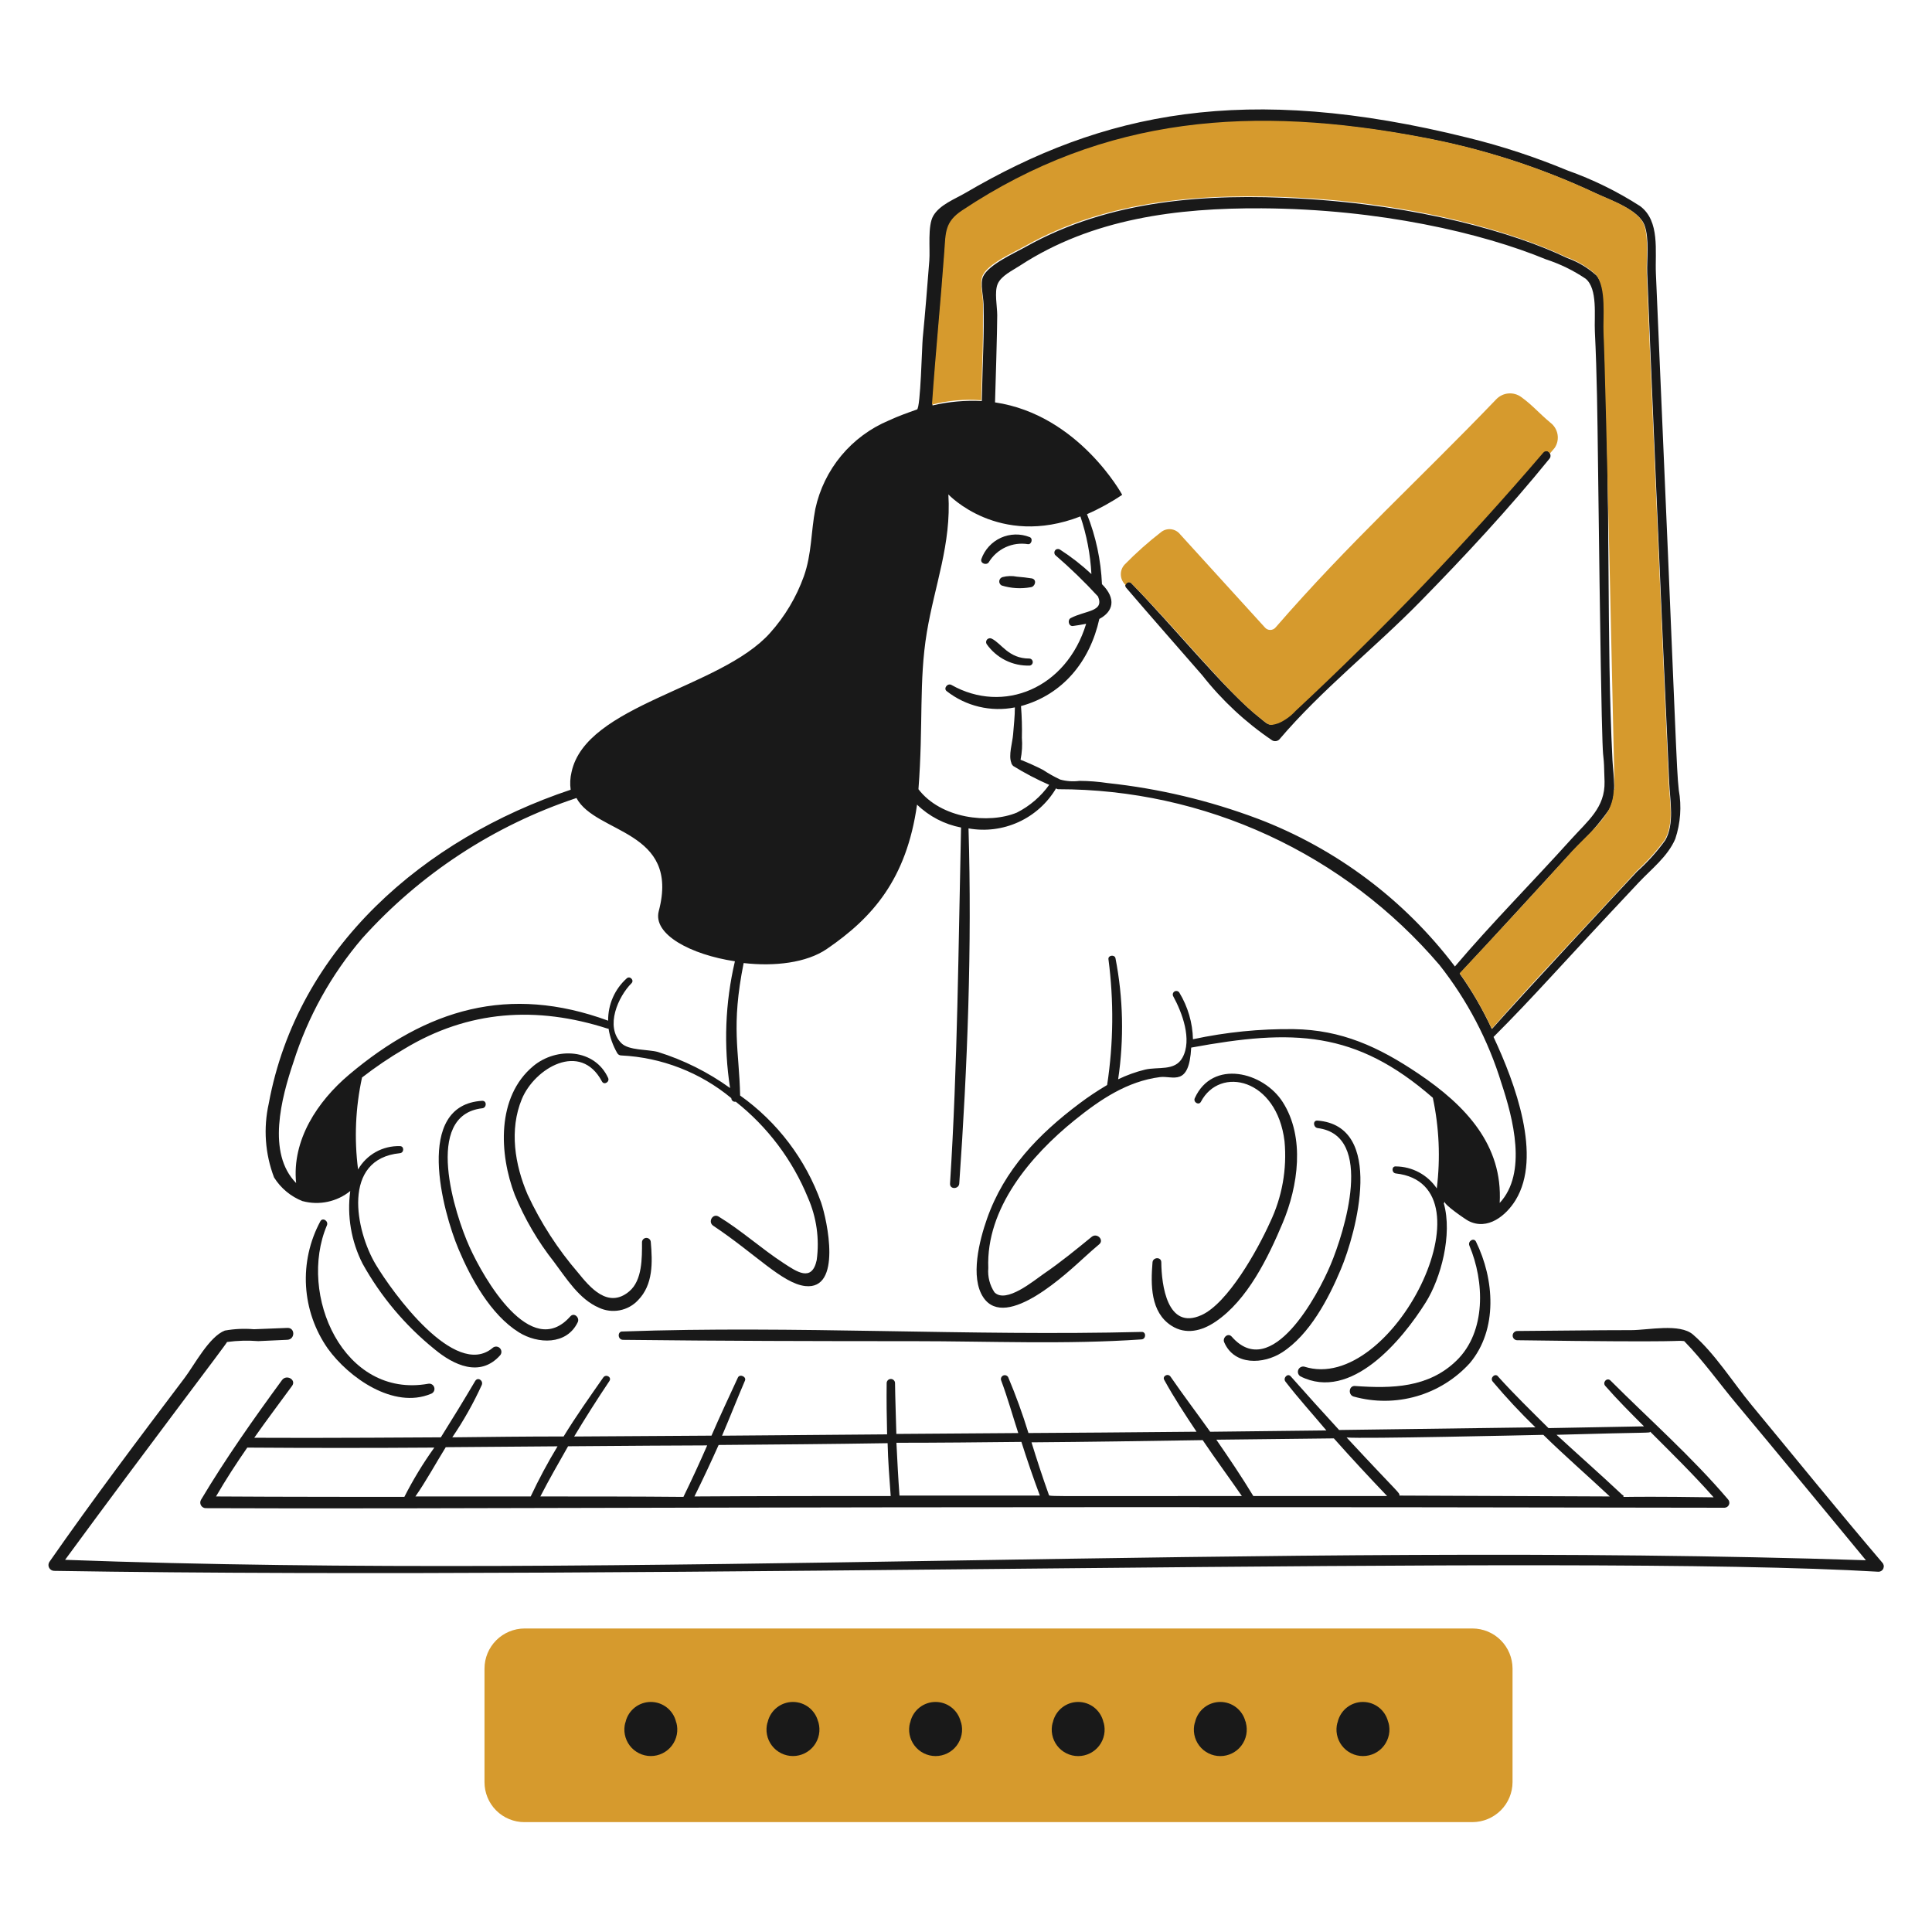 <svg fill="none" height="80" viewBox="0 0 80 80" width="80" xmlns="http://www.w3.org/2000/svg"><path d="m21.72 75.45h39.253c.439-.002.86-.177 1.171-.487.311-.311.486-.732.487-1.171v-4.702c-.002-.439-.177-.86-.487-1.171-.311-.311-.732-.486-1.171-.487h-39.253c-.439.002-.86.177-1.171.487-.311.311-.486.732-.487 1.171v4.702c-.001.218.042.434.125.636.083.202.205.385.359.539.154.154.337.276.539.359.202.083.417.126.635.125z" fill="#d69a2d"/><path d="m42.111 23.879c-.199-.04-.404-.034-.6.018-.036.011-.067.032-.091.06-.024.029-.039.064-.043.101s.003.074.021.107c.017.033.044.06.077.078.389.121.802.146 1.203.073.182-.018.273-.31.054-.364-.206-.033-.413-.057-.621-.073z" fill="#191919"/><path d="m40.944 23.28c.165-.272.408-.488.697-.621.289-.133.611-.177.925-.126.146.019.218-.234.073-.292-.191-.076-.396-.113-.601-.108-.206.005-.408.051-.595.136-.187.085-.355.207-.494.359-.139.152-.246.33-.314.524-.052.181.216.27.31.128z" fill="#191919"/><path d="m42.621 27.269c-.859 0-1.144-.618-1.549-.82-.03-.018-.066-.025-.101-.02-.035.004-.067.021-.092.045s-.041.057-.046.092c-.005.035.002.07.02.101.2.286.468.518.78.674.312.156.658.231 1.007.219.036-.005.069-.024.092-.053s.035-.065.032-.102c-.003-.037-.019-.071-.045-.096-.027-.025-.062-.04-.099-.04z" fill="#191919"/><path d="m24.926 44.781c.088.166.33.017.255-.146-.552-1.208-2.133-1.294-3.098-.492-1.532 1.274-1.417 3.643-.765 5.34.411.994.956 1.926 1.622 2.77.508.676 1.04 1.544 1.858 1.895.268.127.57.165.862.109.291-.056.558-.202.76-.419.631-.644.6-1.567.528-2.406-.002-.047-.022-.091-.056-.123-.034-.032-.079-.05-.126-.05s-.092.018-.126.05c-.034.032-.054.077-.056.123 0 .656.016 1.582-.528 2.04-.88.742-1.64-.182-2.114-.766-.845-.98-1.55-2.071-2.096-3.244-.531-1.238-.763-2.685-.237-3.954.531-1.281 2.427-2.405 3.316-.728z" fill="#191919"/><path d="m19.97 45.892c.182-.021.2-.31 0-.31-2.843.164-1.636 4.591-.984 6.141.513 1.22 1.331 2.714 2.496 3.444.784.491 1.986.538 2.442-.419.088-.184-.147-.42-.31-.237-1.636 1.846-3.589-1.586-4.173-2.88-.601-1.33-1.935-5.461.529-5.74z" fill="#191919"/><path d="m13.263 50.575c-.441.82-.646 1.747-.591 2.677.055.93.367 1.826.901 2.589.869 1.207 2.723 2.516 4.264 1.877.053-.017.098-.053.126-.102.027-.049.035-.106.02-.16s-.049-.101-.096-.13c-.048-.029-.105-.039-.159-.027-3.504.622-5.408-3.692-4.191-6.56.076-.18-.182-.346-.274-.164z" fill="#191919"/><path d="m12.535 49.737c.338.09.692.099 1.034.026.342-.073.662-.225.934-.445-.139 1.031.039 2.08.51 3.007.754 1.358 1.762 2.558 2.97 3.535.804.671 1.891 1.181 2.715.273.041-.041.064-.097.064-.155 0-.058-.023-.114-.064-.155-.041-.041-.097-.064-.155-.064-.058 0-.114.023-.155.064-1.56 1.284-4.155-2.333-4.829-3.462-.84-1.402-1.421-4.371 1-4.61.182-.018.182-.296 0-.292-.349-.011-.695.073-1.0.243-.305.17-.558.42-.732.723-.164-1.27-.108-2.558.164-3.808.557-.432 1.141-.828 1.75-1.184 2.658-1.607 5.485-1.786 8.419-.84h.038c.058.359.182.705.364 1.02.017.028.041.051.07.067.029.016.061.024.094.024 1.67.081 3.268.701 4.556 1.768-0.0.022.005.045.015.065.01.02.024.038.041.052.018.014.038.024.06.029s.045.005.067 0c1.321 1.045 2.35 2.413 2.988 3.972.358.812.485 1.708.365 2.588-.2.93-.838.472-1.367.128-.928-.604-1.754-1.36-2.697-1.932-.238-.144-.458.223-.218.383 1.737 1.158 2.87 2.392 3.808 2.496 1.53.17.91-2.715.656-3.462-.638-1.784-1.808-3.33-3.353-4.428-.038-1.866-.386-2.829.146-5.485 1.276.146 2.6-.006 3.444-.583 1.886-1.29 3.298-2.88 3.736-5.977.502.487 1.135.816 1.822.948-.11 4.92-.144 9.843-.456 14.742-.016.255.366.237.382 0 .343-4.88.529-9.822.383-14.706.701.126 1.424.034 2.072-.262s1.19-.783 1.554-1.396c.025.023.057.036.091.036 3-.001 5.964.649 8.688 1.905 2.724 1.256 5.144 3.087 7.093 5.368 1.153 1.46 2.025 3.123 2.57 4.902.484 1.46 1.075 3.718-.073 4.957.133-2.389-1.393-4.028-3.371-5.358-1.644-1.106-3.171-1.809-5.157-1.84-1.402-.017-2.802.124-4.173.419-.016-.682-.211-1.348-.565-1.932-.02-.032-.052-.054-.089-.063-.037-.009-.075-.004-.108.015-.033.019-.057.049-.068.086-.011.036-.007.075.01.109.368.672.8 1.802.383 2.551-.312.563-1.002.363-1.549.492-.384.094-.756.229-1.112.4.248-1.665.211-3.359-.11-5.011-.034-.165-.31-.128-.292.036.227 1.731.209 3.486-.054 5.212-.397.234-.78.489-1.148.766-1.696 1.274-3.111 2.735-3.827 4.774-.308.876-.714 2.426-.146 3.262.943 1.388 3.501-1.054 4.191-1.677.2-.181.4-.363.6-.528.219-.181-.09-.49-.31-.31-.632.516-1.293 1.058-1.986 1.531-.4.274-1.562 1.253-2.04.765-.196-.296-.285-.649-.255-1.002-.1-2.477 1.756-4.656 3.572-6.123 1.068-.862 2.18-1.611 3.536-1.786.532-.068 1.207.425 1.294-1.221 4.216-.777 6.807-.713 10.005 2.077.263 1.234.319 2.502.164 3.754-.187-.278-.439-.506-.735-.665s-.625-.243-.96-.246c-.183-.015-.182.271 0 .291 4.178.464-.134 9.166-3.79 8-.05-.011-.103-.004-.149.02-.046.024-.081.063-.101.111-.019.048-.022.101-.006.15s.048.091.091.119c2.101 1.064 4.219-1.507 5.194-3.062.626-1 1.112-2.806.747-4.1.018-.018.018-.054.036-.073-.055.11.875.746.984.8.789.408 1.556-.215 1.95-.857 1.112-1.81-.014-4.845-.911-6.76 1.749-1.75 2.622-2.794 6.013-6.396.53-.563 1.2-1.076 1.512-1.804.218-.651.268-1.347.146-2.023-.108-1.032-.072-1.29-.948-21.394-.04-.911.181-2.167-.656-2.788-.942-.606-1.951-1.101-3.007-1.476-1.331-.553-2.701-1.004-4.1-1.348-9.265-2.31-15.147-1.05-20.829 2.28-.437.256-1.063.488-1.33.948-.242.416-.125 1.367-.164 1.859-.085 1.076-.168 2.133-.273 3.207-.032.328-.09 2.9-.237 2.952-.38.135-.767.27-1.166.456-.765.32-1.441.821-1.971 1.458-.53.638-.898 1.394-1.073 2.204-.183.948-.145 1.859-.474 2.788-.311.867-.787 1.666-1.403 2.351-2.056 2.299-7.619 2.962-8.218 5.76-.058.238-.07.486-.036.729-6.05 2.023-11.31 6.525-12.501 12.993-.229 1.02-.153 2.084.219 3.061.279.447.695.792 1.185.984zm29.576-16.091c-1.175.488-3.154.247-4.08-.966.206-2.68.012-4.47.346-6.487.326-1.968 1.02-3.663.893-5.72 0 0 2.078 2.223 5.467.911.26.771.413 1.574.456 2.387-.406-.379-.845-.721-1.312-1.021-.032-.017-.068-.022-.104-.015s-.067.027-.088.056c-.022.029-.033.064-.031.1.002.036.016.07.041.096.622.536 1.213 1.108 1.768 1.713.268.635-.51.571-1.13.893-.144.075-.091.349.091.328.146-.016.346-.054.547-.091-.817 2.685-3.434 3.744-5.576 2.533-.163-.092-.344.144-.2.255.395.309.851.53 1.339.646.488.116.995.126 1.486.028 0 .364-.045.746-.073 1.112-.026.346-.2.874-.073 1.184v.018c.018.04.042.077.073.109.478.297.978.559 1.494.784-.346.483-.803.876-1.333 1.146zm9.968.255c-2.001-.753-4.089-1.249-6.214-1.476-.386-.058-.776-.089-1.166-.091-.268.035-.54.017-.8-.055-.246-.116-.484-.249-.711-.4-.302-.155-.613-.295-.929-.419.061-.3.079-.606.055-.911.011-.438-.002-.876-.037-1.312 1.735-.473 2.854-1.853 3.244-3.608.569-.301.72-.83.109-1.44-.043-.994-.252-1.973-.62-2.898.509-.222.998-.491 1.458-.802 0 0-1.804-3.316-5.266-3.827.018-.583.091-2.988.091-3.608 0-.364-.124-.964.018-1.294.149-.345.6-.55.929-.765 2.986-1.946 6.506-2.389 10.005-2.369 4.872.028 9.126 1.022 11.772 2.114.581.189 1.133.458 1.64.8.509.421.351 1.549.383 2.187.087 1.767.106 3.554.128 5.32.197 16.04.212 10.66.273 13.32.025 1.075-.694 1.62-1.385 2.387-1.589 1.764-3.28 3.462-4.811 5.266-2.093-2.765-4.923-4.886-8.164-6.119zm-12.957-23.453c.059-.82.018-1.24.729-1.713 5.828-3.885 12.089-4.356 19.025-3.043 2.489.461 4.909 1.238 7.2 2.314.582.276 1.788.674 2.023 1.33.202.564.088 1.385.109 1.986.049 1.403.646 15.472.911 21.102.035.747.221 1.696-.164 2.369-.341.473-.732.907-1.166 1.294-.697.742-4.72 5.066-6.014 6.524-.371-.805-.816-1.574-1.33-2.296 1.567-1.676 3.108-3.378 4.665-5.066.561-.518 1.068-1.092 1.513-1.713.349-.6.18-1.385.146-2.059-.255-5.07-.067-10.17-.346-17.658-.025-.656.139-1.853-.31-2.406-.355-.321-.77-.569-1.221-.729-2.174-1.05-6.172-2.186-11.025-2.46-3.9-.22-7.923.044-11.408 2.004-.455.256-1.52.725-1.75 1.221-.133.289.012.82.018 1.148.027 1.412-.029 1.958-.073 4.009-.685-.035-1.372.026-2.04.182.143-2.132.355-4.245.507-6.342zm-26.97 33.53c.596-1.879 1.562-3.62 2.843-5.12 2.403-2.676 5.462-4.679 8.875-5.814.8 1.494 4.3 1.312 3.408 4.683-.255.966 1.33 1.804 3.153 2.078-.404 1.72-.472 3.502-.2 5.248-.91-.656-1.919-1.16-2.99-1.494-.418-.113-1.203-.054-1.512-.364-.692-.692-.128-1.932.419-2.48.128-.127-.072-.327-.2-.2-.245.22-.44.49-.572.792-.132.302-.198.628-.194.957-4.111-1.506-7.507-.484-10.733 2.24-1.294 1.093-2.369 2.697-2.187 4.483-1.221-1.237-.613-3.519-.11-5.009z" fill="#191919"/><path d="m67.769 36.07c.431-.391.822-.824 1.166-1.294.396-.696.198-1.622.164-2.369-.256-5.63-.862-19.68-.911-21.102-.02-.583.092-1.422-.11-1.986-.235-.656-1.44-1.055-2.023-1.33-2.292-1.074-4.712-1.851-7.2-2.314-6.892-1.309-13.08-.92-19.025 3.043-.711.474-.671.911-.729 1.713-.154 2.115-.364 4.21-.51 6.324.665-.173 1.355-.235 2.04-.182.057-2.664.073-1.409.073-4.009 0-.328-.15-.84-.018-1.148.212-.495 1.295-.964 1.749-1.221 3.469-1.957 7.508-2.212 11.408-2.004 4.691.25 8.71 1.357 11.025 2.46.453.157.868.405 1.221.729.436.548.28 1.768.31 2.406.092 1.949.456 18.88.456 18.88l-.036.073c-.009.273-.077.54-.2.784-.356.642-1.036 1.187-1.513 1.713-1.541 1.702-3.096 3.391-4.665 5.066.513.723.958 1.491 1.33 2.296 1.749-1.995 3.654-3.971 5.998-6.525z" fill="#d69a2d"/><g fill="#191919"><path d="m77.938 64.7c-1.831-2.146-3.614-4.351-5.412-6.524-.767-.928-1.514-2.13-2.424-2.916-.548-.473-1.859-.182-2.551-.182-1.585 0-3.152.027-4.738.036-.048.004-.093.026-.126.061s-.051.082-.051.13.018.095.051.13.078.057.126.061c7.4.104 6.449-.007 6.925.036.784.8 1.463 1.763 2.187 2.624 1.174 1.396 4.72 5.704 5.339 6.451-24.52-.804-51.31.843-74.569-.018 3.6-4.906 6.747-9.02 6.706-9.02.429-.058.863-.07 1.294-.036.4-.02.8-.034 1.203-.055.328-.016.328-.508 0-.492-.456.022-.93.033-1.385.055-.402-.035-.806-.016-1.203.055-.65.251-1.258 1.42-1.658 1.95-1.899 2.512-3.808 5.046-5.611 7.635-.022.036-.034.077-.035.119s.009.084.03.121c.02.037.05.068.086.09.036.022.077.034.119.035 25.16.409 62.829-.72 75.535.036.045.001.089-.011.126-.035.037-.024.067-.059.084-.1s.022-.086.014-.13c-.009-.044-.03-.084-.062-.116z"/><path d="m25.799 55.48c4.01.046 8.036.055 12.046.055 3.134 0 6.291.142 9.421-.073.2-.014.2-.328 0-.31-7.16.182-14.323-.273-21.485-.018-.218-.02-.218.342.018.346z"/><path d="m62.029 56.99c-.13-.144-.344.07-.219.218.557.661 1.147 1.293 1.768 1.895l-8.128.11c-.675-.735-1.344-1.476-2.005-2.223-.128-.145-.33.074-.218.218.538.699 1.13 1.349 1.695 2.023l-4.811.055c-.546-.766-1.106-1.504-1.64-2.28-.112-.162-.364-.018-.255.146.4.729.856 1.421 1.33 2.132-1.731.018-6.378.055-6.96.055-.241-.785-.521-1.558-.84-2.314-.019-.034-.051-.06-.089-.073-.037-.013-.078-.011-.115.005-.036.016-.065.045-.082.081s-.019.077-.007.115c.271.723.474 1.458.711 2.187-1.676.018-3.371.018-5.048.036-.018-.711-.046-1.421-.055-2.114-.003-.044-.022-.085-.055-.115-.032-.03-.074-.047-.118-.047s-.086.017-.118.047c-.032.03-.052.071-.055.115-.009.711 0 1.421.018 2.132l-6.834.055c.328-.766.628-1.535.948-2.28.071-.165-.216-.29-.292-.128-.372.807-.747 1.604-1.094 2.406-1.895.018-3.79.018-5.686.036.467-.777.953-1.543 1.458-2.296.11-.164-.142-.308-.255-.146-.567.814-1.13 1.604-1.64 2.44-1.531 0-3.08.018-4.61.036.468-.687.876-1.412 1.221-2.168.075-.182-.165-.347-.273-.164-.463.784-.937 1.561-1.422 2.332-.054 0-5.212.036-7.726.018.51-.729 1.046-1.435 1.567-2.15.184-.254-.234-.49-.419-.237-1.184 1.617-2.333 3.246-3.353 4.956-.02.035-.031.075-.031.115 0.0.041.011.08.031.115.02.035.049.064.084.085s.075.031.115.031c10.04.044 23.617-.095 62.888-.018.039-.002.078-.014.11-.036.033-.022.058-.054.073-.09s.02-.076.013-.115c-.007-.039-.024-.075-.051-.104-1.5-1.762-3.244-3.298-4.866-4.92-.146-.146-.346.073-.219.219.51.583 1.057 1.13 1.604 1.676-1.312.018-2.642.055-3.954.073-.728-.723-1.431-1.406-2.095-2.144zm1.877 2.424c.893.875 1.84 1.695 2.752 2.551-2.898-.018-5.813-.018-8.711-.036 0-.141.085.04-2.187-2.406.612.061 7.52-.096 8.146-.109zm-8.674.146c.711.8 1.458 1.604 2.205 2.387h-5.54c-.474-.784-1.002-1.567-1.531-2.332zm-12.938.146c.237.747.492 1.494.765 2.223h-5.813c-.054-.729-.091-1.458-.127-2.187 1.731 0 3.462-.018 5.175-.036zm-5.54.054c.018.729.073 1.458.128 2.187-2.715 0-5.43 0-8.127.018.348-.704.682-1.415 1.002-2.132 2.314-.018 4.647-.037 6.998-.074zm-14.779 2.205h-4.774c.456-.656.84-1.367 1.257-2.04 1.549-.018 3.098-.018 4.629-.036-.407.672-.778 1.365-1.112 2.076zm-13.03 0c.4-.692.84-1.367 1.294-2.023 2.588.018 5.157.018 7.745 0-.465.647-.879 1.329-1.24 2.04-.2.001-5.393.001-7.799-.017zm13.43 0c.364-.711.766-1.403 1.148-2.078 1.658-.018 5.504-.036 5.76-.036-.31.711-.638 1.422-.984 2.132-1.97-.018-3.956-.018-5.924-.018zm21.048-.091c-.255-.711-.492-1.44-.711-2.15 2.369-.018 4.72-.054 7.089-.091.528.784 1.093 1.549 1.622 2.314-8.874 0-7.894.033-8-.073zm24.911-2.588c.893.893 1.786 1.768 2.624 2.715-4.873-.072-3.446.063-3.79-.109-.893-.84-1.804-1.64-2.715-2.48 4.022-.115 3.82-.064 3.882-.126z"/><path d="m57.474 71.277c-.06-.23-.195-.433-.383-.579s-.419-.224-.656-.224c-.238 0-.468.079-.656.224-.188.145-.322.349-.382.579.001.01 0.0.02-.003.029-.003.009-.009.018-.015.025-.044.163-.051.333-.018.498s.102.321.205.455c.102.134.234.242.385.317s.317.114.486.114c.168 0 .335-.039.486-.114s.283-.183.385-.317c.102-.134.172-.29.205-.455s.026-.336-.018-.498c-.007-.007-.012-.016-.015-.025s-.004-.019-.003-.029z"/><path d="m51.569 71.277c-.06-.23-.195-.433-.383-.579s-.419-.224-.656-.224c-.238 0-.468.079-.656.224-.188.145-.322.349-.382.579.001.01 0.0.02-.003.029s-.008.018-.015.025c-.044.163-.051.333-.019.499.032.165.102.321.204.455.102.134.234.242.385.317.151.075.317.114.486.114.169 0 .335-.039.486-.114.151-.075.283-.183.385-.317.102-.134.172-.29.204-.455.032-.165.026-.336-.018-.499.001-.01 0-.02-.003-.029-.003-.009-.008-.018-.015-.025z"/><path d="m45.683 71.277c-.06-.23-.195-.433-.382-.579-.188-.145-.419-.224-.656-.224-.237 0-.468.079-.656.224s-.323.349-.383.579c.001.01 0.0.02-.003.029s-.008.018-.015.025c-.044.163-.051.333-.018.499.032.165.102.321.204.455.102.134.234.242.385.317.151.075.317.114.486.114.169 0 .335-.039.486-.114.151-.075.283-.183.385-.317.102-.134.172-.29.204-.455.032-.165.026-.336-.019-.499-.007-.007-.012-.016-.015-.025s-.004-.019-.003-.029z"/><path d="m39.778 71.277c-.06-.23-.195-.433-.383-.579s-.419-.224-.656-.224c-.238 0-.468.079-.656.224-.188.145-.323.349-.382.579.001.01 0.0.02-.003.029-.003.009-.008.018-.015.025-.044.163-.051.333-.018.498s.102.321.205.455c.102.134.234.242.385.317s.317.114.486.114c.168 0 .335-.039.486-.114s.283-.183.385-.317c.102-.134.172-.29.205-.455s.026-.336-.018-.498c-.007-.007-.012-.016-.015-.025-.003-.009-.004-.02-.003-.029z"/><path d="m33.873 71.276c-.06-.23-.195-.433-.383-.578-.188-.145-.419-.224-.656-.224s-.468.079-.656.224c-.188.145-.322.348-.383.578.001.01 0.0.02-.003.029-.003.009-.009.018-.015.025-.044.163-.051.333-.018.498.032.165.102.321.205.455.102.134.234.242.385.317.151.075.317.114.486.114.168 0 .335-.039.486-.114.151-.075.283-.183.385-.317.102-.134.172-.289.205-.455.032-.165.026-.336-.018-.498 0-.018-.018-.037-.018-.055z"/><path d="m27.988 71.276c-.06-.23-.195-.433-.383-.578-.188-.145-.419-.224-.656-.224s-.468.079-.656.224c-.188.145-.323.348-.383.578.001.01 0.0.02-.003.029s-.008.018-.015.025c-.044.163-.051.333-.018.498.032.165.102.321.204.455.102.134.234.242.385.317.151.075.317.114.486.114.169 0 .335-.039.486-.114.151-.075.283-.183.385-.317.102-.134.172-.289.205-.455.032-.165.026-.336-.018-.498-.007-.007-.012-.016-.015-.025s-.004-.02-.003-.029z"/><path d="m64.16 18.995c.147-.182-.112-.458-.273-.274-2.612 2.988-5.271 5.88-8.128 8.656-2.389 2.32-2.52 2.435-2.843 2.551-.417.151-.418.054-.765-.218-1.391-1.094-3.528-3.738-5.32-5.576-.027-.024-.062-.037-.099-.036s-.071.016-.097.041-.041.06-.041.097.012.072.036.099c1.034 1.209 2.093 2.408 3.152 3.626.82 1.044 1.798 1.954 2.898 2.697.046.026.099.036.152.03.052-.007.102-.03.14-.067 1.749-2.059 3.936-3.772 5.831-5.704 1.858-1.895 3.676-3.851 5.356-5.922z"/></g><path d="m64.197 17.501c-.476-.398-.747-.729-1.202-1.057-.154-.115-.346-.169-.537-.152-.192.017-.37.103-.503.243-3.186 3.32-6.09 5.936-9.13 9.44-.027.034-.062.062-.101.081-.04.019-.083.029-.127.029-.044 0-.087-.01-.126-.029s-.074-.047-.101-.081l-3.499-3.845c-.046-.059-.103-.109-.169-.146-.065-.037-.138-.06-.212-.069s-.15-.002-.222.019c-.072.021-.139.057-.197.105-.528.409-1.027.853-1.494 1.33-.104.107-.163.249-.166.398-.003.149.05.293.148.405l.054.055c.005-.025.017-.048.034-.067s.039-.033.063-.04c.024-.007.05-.008.075-.002.025.006.047.018.065.036 2.112 2.153 4.042 4.597 5.32 5.576.36.277.36.355.766.219.27-.118.512-.292.71-.51 3.618-3.37 7.044-6.941 10.26-10.697.018-.021.04-.038.066-.048.026-.01.053-.013.081-.01.027.004.053.014.075.031.022.016.04.038.051.063.055-.073.13-.144.2-.237.108-.164.149-.362.115-.555-.034-.193-.14-.366-.296-.484z" fill="#d69a2d"/><path d="m49.745 54.458c-1.415.635-1.649-1.257-1.658-2.187 0-.237-.346-.219-.364 0-.074.911-.093 2.062.784 2.624.6.385 1.257.218 1.822-.164 1.328-.896 2.184-2.662 2.788-4.1.635-1.514.93-3.535 0-4.993-.8-1.258-2.908-1.791-3.644-.164-.074.164.168.312.255.146.786-1.491 3.146-.968 3.462 1.64.106 1.151-.101 2.31-.6 3.353-.532 1.178-1.754 3.356-2.844 3.845z" fill="#191919"/><path d="m51.004 55.349c-.162-.184-.4.055-.31.237.419.966 1.62.909 2.387.419 1.146-.732 1.936-2.24 2.44-3.444.643-1.529 1.838-5.941-.966-6.16-.2-.016-.182.274 0 .31 2.387.292 1.106 4.316.547 5.649-.532 1.274-2.453 4.864-4.098 2.989z" fill="#191919"/><path d="m56.106 57.391c-.255-.018-.293.368-.055.437.852.238 1.752.234 2.602-.01.85-.244 1.614-.72 2.209-1.374 1.174-1.397 1.014-3.486.255-5.03-.09-.183-.35-.017-.273.164.628 1.488.698 3.56-.528 4.756-1.162 1.135-2.679 1.166-4.21 1.057z" fill="#191919"/></svg>